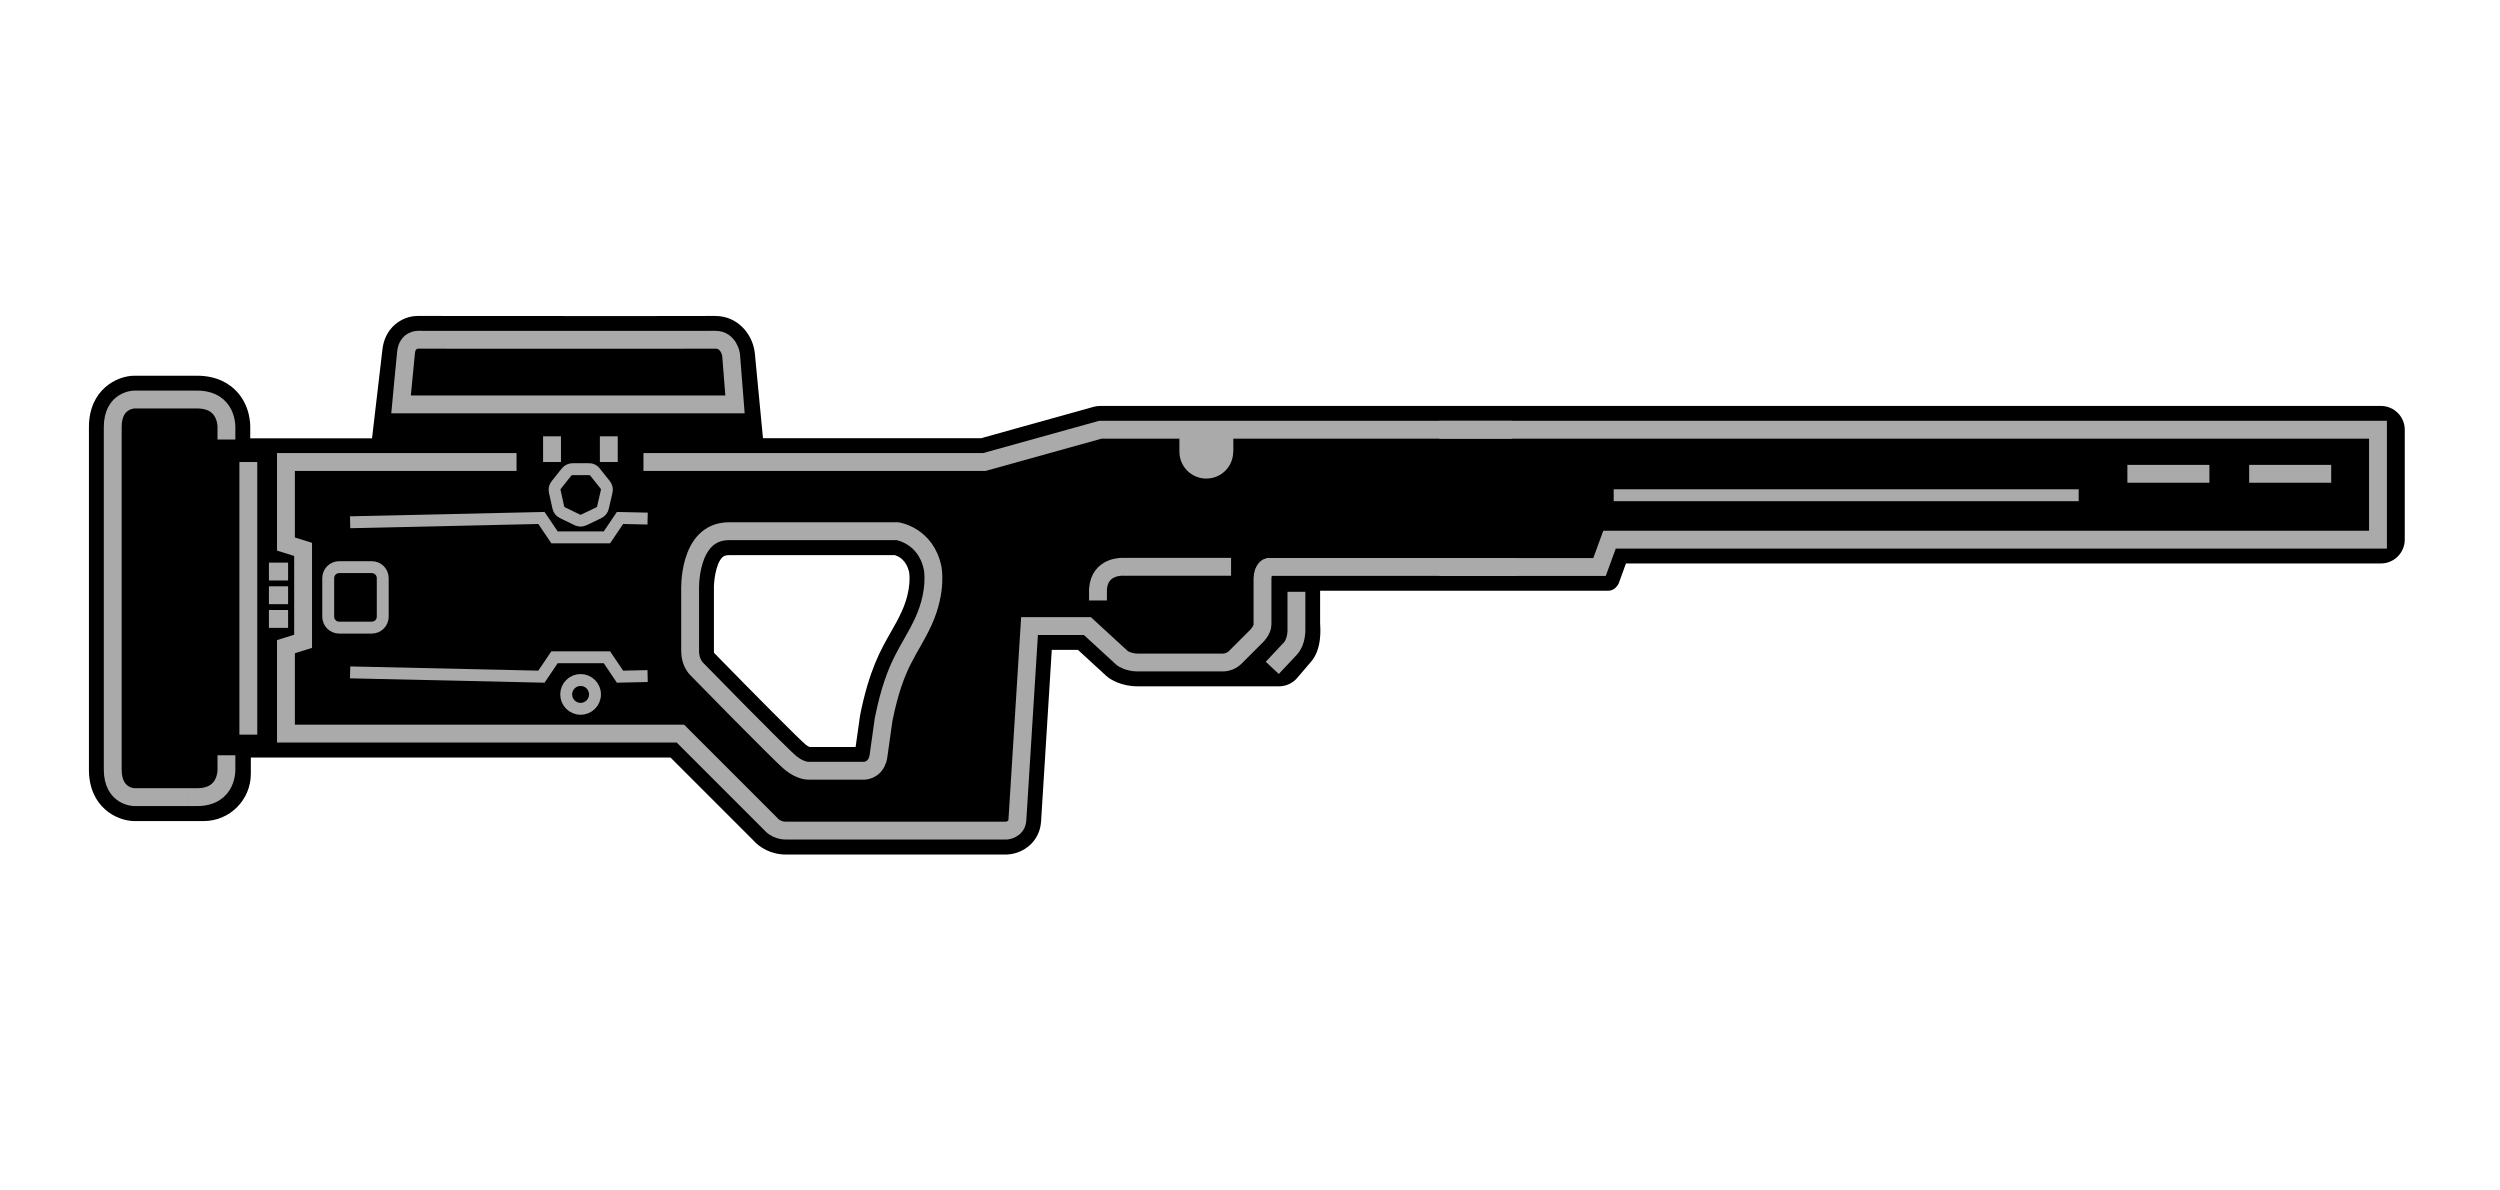 <svg xmlns="http://www.w3.org/2000/svg" viewBox="0 0 210 100">
	<path d="M200,34.1H92.42c-0.18,0-0.36,0.02-0.54,0.07l-9.47,2.64H64.09l-0.69-7.2c0-0.04-0.01-0.09-0.02-0.13c-0.23-1.46-1.43-2.94-3.31-2.94c-0.51,0-3.45,0.01-7.14,0.01c-7.4,0-17.81-0.01-17.84-0.01c-1.33,0-2.78,0.98-2.97,2.85l-0.87,7.43H21.02v-0.8c0.02-0.46-0.03-1.95-1.14-3.14c-0.56-0.6-1.6-1.32-3.33-1.32H11.3c-1.48,0-3.83,1.17-3.83,4.31v28.79c0,3.14,2.35,4.31,3.83,4.31h5.81c2.19,0,3.96-1.78,3.96-3.97l0-1.37h35.25l6.95,6.95c0.52,0.6,1.48,1.2,2.74,1.2h18.55c0.05,0,0.1,0,0.15-0.01c1.28-0.1,2.63-1.08,2.74-2.76l0.9-14.42h2.2l2.36,2.17c0.05,0.05,0.11,0.1,0.17,0.14c0.24,0.18,1.12,0.75,2.46,0.75c0,0,7.15,0,7.17,0c0.01,0,0.02,0,0.02,0h4.71c0.55,0,1.08-0.23,1.46-0.63l1.18-1.38c1-1.1,0.83-2.87,0.81-3.31v-2.71h24.23c0.34,0,0.67-0.24,0.85-0.61l0.61-1.68H200c1.1,0,2-0.9,2-2V36.1C202,34.99,201.1,34.1,200,34.1z M75.76,51.33c-0.3,0.66-0.6,1.2-0.93,1.77c-0.85,1.49-1.82,3.18-2.58,6.97c-0.01,0.04-0.38,2.68-0.38,2.68h-3.86c-0.05-0.02-0.17-0.07-0.32-0.19c-0.53-0.43-4.32-4.25-7.7-7.71c-0.01-0.02-0.02-0.06-0.02-0.13l0-5.15c-0.03-0.67,0.14-2.15,0.68-2.73c0.1-0.1,0.23-0.21,0.59-0.21h13.92c0.33,0.1,1,0.42,1.21,1.47C76.38,48.15,76.6,49.48,75.76,51.33z"/>
	<g style="fill:none;stroke:#AAAAAA;stroke-width:1.5;stroke-miterlimit:10">
		<path d="M103.41,47.61h-9.03c0,0-2.02-0.14-2.15,1.89v0.94"/>
		<path d="M61.24,44.62h14.14c0,0,2.39,0.34,2.96,3.09c0,0,0.4,1.89-0.75,4.44c-1.15,2.55-2.39,3.41-3.37,8.31l-0.42,2.99c0,0-0.07,1.15-1.15,1.29H67.9c0,0-0.63,0.03-1.46-0.63c-0.83-0.66-7.92-7.92-7.92-7.92s-0.55-0.51-0.55-1.49c0-0.98,0-5.06,0-5.06S57.74,44.62,61.24,44.62z"/>
		<path d="M15.79,66.96H11.3c0,0-1.83,0-1.83-2.31V35.87c0-2.31,1.83-2.31,1.83-2.31h5.24c2.63,0,2.48,2.41,2.48,2.41v0.95"/>
		<path d="M19.02,63.44v1.11c0,0,0.16,2.41-2.48,2.41h-0.76"/>
		<polyline points="127.03,36.1 92.42,36.1 82.68,38.81 54.05,38.81 "/>
		<path d="M43.39,38.81H24.02v6.89l1.44,0.45v7.72l-1.44,0.45v7.3h33.13l7.6,7.6c0,0,0.42,0.55,1.26,0.55c0.84,0,18.55,0,18.55,0s0.84-0.07,0.9-0.89c0.05-0.83,1.02-16.29,1.02-16.29h4.86l2.94,2.7c0,0,0.49,0.36,1.28,0.36c0.78,0,7.14,0,7.14,0s0.6,0.03,1.06-0.43l1.82-1.82c0,0,0.47-0.47,0.47-0.95v-3.86c0.03-0.86,0.48-0.97,0.48-0.97h20.95"/>
		<line x1="22.59" y1="48.01" x2="24.2" y2="48.01"/>
		<line x1="22.59" y1="50" x2="24.2" y2="50"/>
		<line x1="22.59" y1="51.99" x2="24.2" y2="51.99"/>
		<path d="M108.9,49.71v3.11c0,0,0.06,1.03-0.5,1.65l-1.53,1.63"/>
		<path d="M61.74,33.97l-0.33-4.18c0,0-0.19-1.26-1.32-1.25c-1.53,0.01-25,0-25,0s-0.87-0.01-0.98,1.05c-0.13,1.23-0.42,4.38-0.42,4.38H61.74z"/>
		<line x1="46.37" y1="36.65" x2="46.37" y2="38.81"/>
		<line x1="51.14" y1="36.65" x2="51.14" y2="38.81"/>
		<polyline points="120.9,36.1 199.75,36.1 199.75,45.33 135.2,45.33 134.36,47.63 120.9,47.63 "/>
		<line x1="185.59" y1="39.8" x2="178.7" y2="39.8"/>
		<line x1="195.82" y1="39.8" x2="188.93" y2="39.8"/>
		<line x1="20.86" y1="38.81" x2="20.86" y2="61.71"/>
	</g>
	<path style="fill:none;stroke:#AAAAAA;stroke-linecap:round;stroke-linejoin:round;stroke-miterlimit:10" d="M49.98,39.65l0.86,1.08c0.12,0.15,0.17,0.36,0.12,0.55l-0.31,1.35c-0.04,0.19-0.17,0.35-0.35,0.44l-1.25,0.6c-0.18,0.09-0.39,0.08-0.56,0l-1.24-0.6c-0.18-0.09-0.31-0.25-0.35-0.44l-0.3-1.35c-0.04-0.19,0-0.39,0.13-0.55l0.86-1.08c0.12-0.15,0.31-0.24,0.51-0.24l1.38,0C49.67,39.4,49.85,39.49,49.98,39.65z"/>
	<g style="fill:none;stroke:#AAAAAA;stroke-miterlimit:10">
		<path d="M54.4,43.56l-2.32-0.05l-1.1,1.63c0,0-2.2,0-2.2,0h-2.2l-1.1-1.63l-16.07,0.36"/>
		<path d="M54.4,56.79l-2.32,0.05l-1.1-1.63c0,0-2.2,0-2.2,0h-2.2l-1.1,1.63l-16.07-0.36"/>
		<line x1="174.61" y1="41.6" x2="135.55" y2="41.6"/>
		<circle cx="48.77" cy="58.33" r="1.21"/>
		<path d="M27.57,51.8v-3.24c0-0.51,0.41-0.92,0.92-0.92h2.74c0.51,0,0.92,0.41,0.92,0.92v3.24c0,0.51-0.41,0.92-0.92,0.92h-2.74C27.98,52.72,27.57,52.31,27.57,51.8z"/>
	</g>
	<path fill="#AAAAAA" d="M103.59,37.94c0,1.25-1.01,2.26-2.26,2.26c-1.25,0-2.26-1.01-2.26-2.26V36.1h4.53V37.94z"/>
</svg>